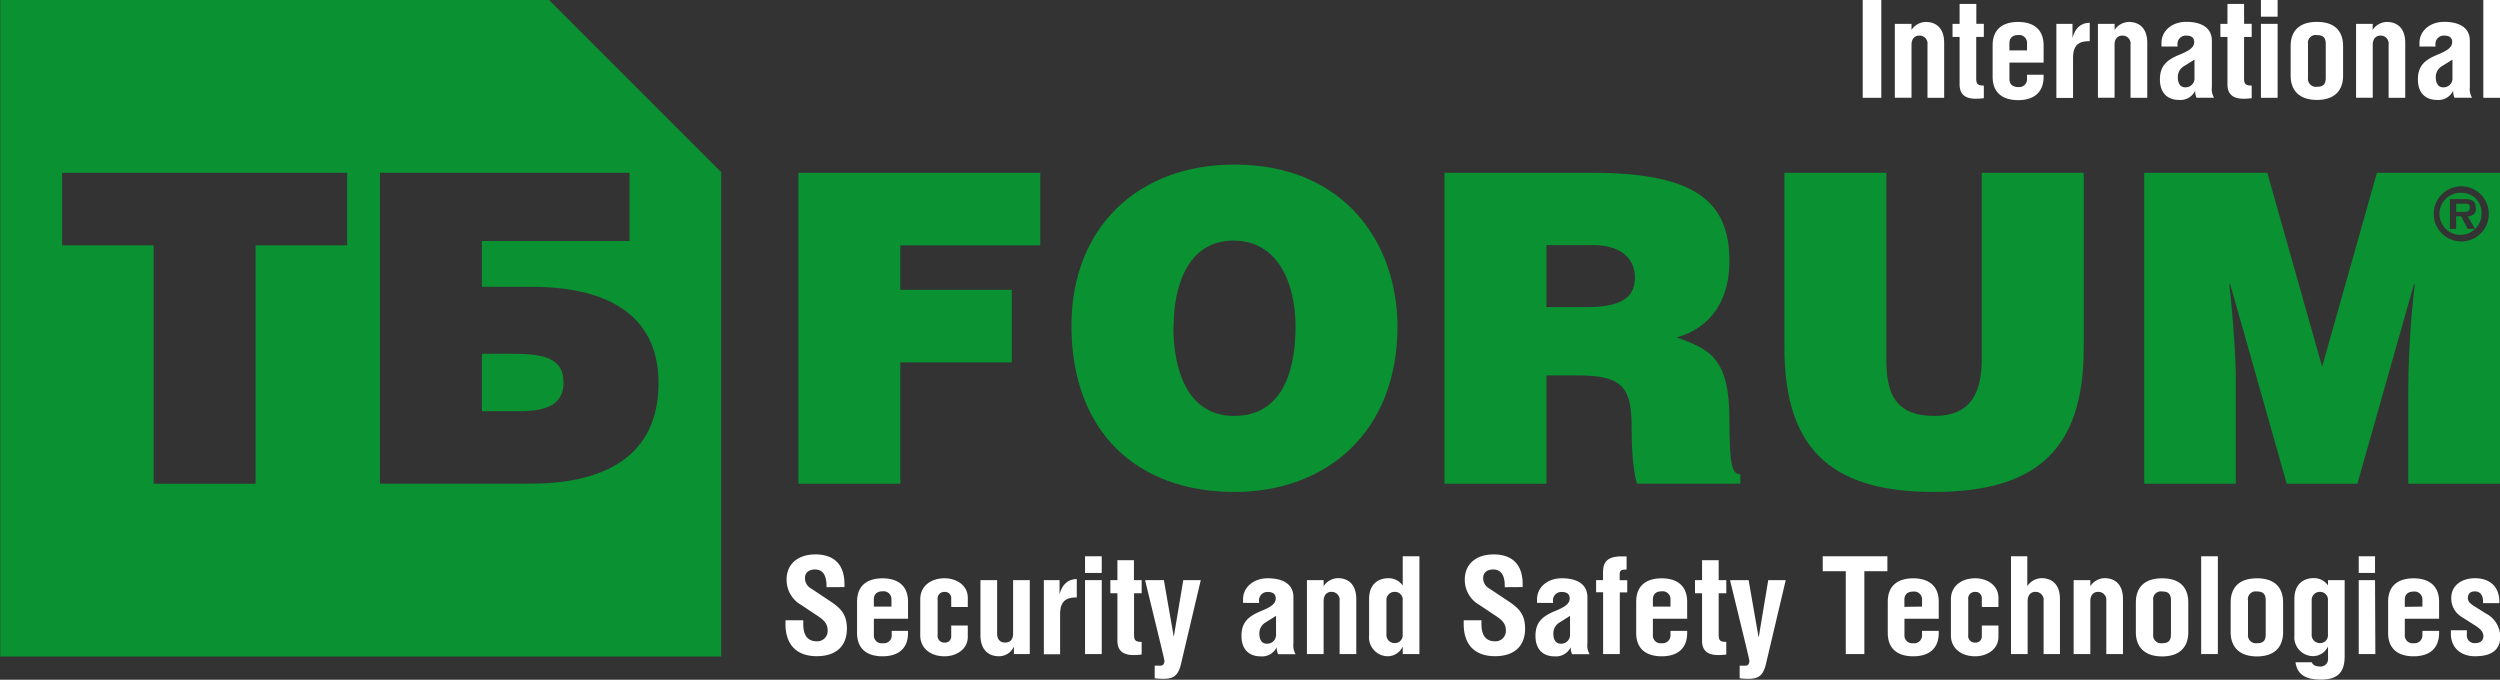 <svg id="Layer_1" data-name="Layer 1" xmlns="http://www.w3.org/2000/svg" viewBox="0 0 460.12 125.1"><rect x="0" y="0" width="460.12" height="125.1" fill="#333333" stroke="none"/><defs><style>.cls-1{fill:#0a9132;}.cls-2{fill:#fff;}</style></defs><title>TB_forum_2018 ENG NC white</title><path class="cls-1" d="M104.26,74.22H99.57V84.8h6.91c4.61,0,8.11-1,8.11-5.25,0-5-4.37-5.33-10.33-5.33" transform="translate(-10.88 -9.12)"/><path class="cls-1" d="M464.15,46.61h-1.22v1.5h1.51c.63,0,1-.13,1-.82S465.12,46.61,464.15,46.61Z" transform="translate(-10.88 -9.12)"/><path class="cls-1" d="M111.93,9.12h-101V129.95H143.61V40.8ZM74.77,54.27H57.92V98.15H39.16V54.27H22.31V40.92H74.77Zm33.7,43.87H80.81V40.92h45.94V53.48H99.57V61.9h9.06c14.78,0,23.45,5.72,23.45,17.72,0,12.8-9,18.52-23.61,18.52" transform="translate(-10.88 -9.12)"/><polygon class="cls-1" points="191.46 31.8 191.46 45.16 165.7 45.16 165.7 53.34 186.21 53.34 186.21 66.7 165.7 66.7 165.7 89.03 146.95 89.03 146.95 31.8 191.46 31.8"/><path class="cls-1" d="M268.08,69.22c0,19.47-13.12,30.44-30,30.44-18,0-30-11.13-30-30.6,0-18,12.16-29.65,30-29.65,20.43,0,30,14.7,30,29.81m-41.25,0c0,7.31,2.22,16.45,11.21,16.45,8.11,0,11.28-7,11.28-16.45,0-7.79-3.1-15.82-11.44-15.82-8.51,0-11,8.58-11,15.82" transform="translate(-10.88 -9.12)"/><path class="cls-1" d="M295.5,98.15H276.74V40.92h27c19.08,0,25.44,5.17,25.44,16.29,0,6.6-3,12.16-9.7,14,6,2.23,9.7,3.66,9.7,15.18,0,8.42.48,10,2,10v1.75h-19c-.48-1.27-1-4.93-1-10,0-7.47-1.27-9.93-10-9.93H295.5Zm0-32.51h7.39c5.81,0,8.9-1.43,8.9-5.4s-3.18-6-7.55-6H295.5Z" transform="translate(-10.88 -9.12)"/><path class="cls-1" d="M358.06,40.92V75.18c0,5.64,1.11,10.49,8.82,10.49,6.76,0,8.74-4.29,8.74-10.49V40.92h18.76V73.27c0,18.36-8.5,26.39-27.5,26.39-17.72,0-27.58-6.76-27.58-26.47V40.92Z" transform="translate(-10.88 -9.12)"/><path class="cls-1" d="M448.35,40.92,438.26,76.61,428.17,40.92H405.52V98.15h16.85V78.76c0-4.61-.63-12.32-1.19-17.33h.16l10.41,36.72h13l10.41-36.72h.16a176.58,176.58,0,0,0-1.2,19.24V98.15H471V40.92Zm15.52,12.63a5.07,5.07,0,1,1,5.07-5.08A5.06,5.06,0,0,1,463.87,53.56Z" transform="translate(-10.88 -9.12)"/><path class="cls-1" d="M463.87,44.61a3.87,3.87,0,1,0,3.73,3.87A3.64,3.64,0,0,0,463.87,44.61Zm1.19,4.31,1.32,2.32h-1.32l-1.22-2.32h-.91v2.32h-1.15V45.76h2.65c1.43,0,2.13.39,2.13,1.67C466.56,48.46,466,48.86,465.06,48.93Z" transform="translate(-10.88 -9.12)"/><path class="cls-2" d="M163,117.19V117c0-2.2-.8-3.07-2.14-3.07-1,0-1.82.52-1.82,1.52a2.15,2.15,0,0,0,1.15,2l3.49,2.32c1.89,1.27,3.07,2.37,3.07,5.06,0,3.17-1.95,5.06-5.54,5.06-3.81,0-5.76-2.22-5.76-5.91v-.7h3.27v.7c0,2.52,1.2,3.17,2.49,3.17a1.91,1.91,0,0,0,2-2c0-1.17-.6-1.87-1.87-2.69l-3-2a5.3,5.3,0,0,1-2.69-4.64c0-3,2.19-4.66,5.31-4.66,3.42,0,5.34,1.85,5.34,5.46v.55Z" transform="translate(-10.88 -9.12)"/><path class="cls-2" d="M171.71,123v3a1.42,1.42,0,0,0,1.62,1.5A1.44,1.44,0,0,0,175,126v-.77H178v.37c0,3.07-2,4.31-4.69,4.31s-4.69-1.22-4.69-4.31v-5.73c0-3.09,2-4.31,4.69-4.31s4.69,1.25,4.69,4.31V123Zm3.24-2.24v-1.32a1.44,1.44,0,0,0-1.62-1.49c-1,0-1.62.5-1.62,1.49v1.32Z" transform="translate(-10.88 -9.12)"/><path class="cls-2" d="M185.95,120.83v-1.55a1.13,1.13,0,0,0-1.2-1.22,1.22,1.22,0,0,0-1.3,1.4V126a1.22,1.22,0,0,0,1.3,1.39,1.13,1.13,0,0,0,1.2-1.22v-1.92H189v2.07c0,2.42-2.27,3.59-4.26,3.59-2.67,0-4.49-1.54-4.49-3.84v-6.68c0-2.29,1.82-3.84,4.49-3.84,2,0,4.26,1.17,4.26,3.59v1.7Z" transform="translate(-10.88 -9.12)"/><path class="cls-2" d="M194.4,115.89v9.82c0,1.07.52,1.67,1.47,1.67s1.47-.6,1.47-1.64v-9.85h3.07V129.5h-2.92v-1.39a3,3,0,0,1-2.77,1.79c-1.87,0-3.39-1.14-3.39-3.89V115.89Z" transform="translate(-10.88 -9.12)"/><path class="cls-2" d="M205.89,115.89v2.59h0c.47-1.77,1.52-2.79,3.17-2.79v3.39c-1.17,0-3.07.08-3.07,3v7.46H203V115.89Z" transform="translate(-10.88 -9.12)"/><path class="cls-2" d="M210.58,111.5h3.07v3.07h-3.07Zm3.07,18h-3.07V115.89h3.07Z" transform="translate(-10.88 -9.12)"/><path class="cls-2" d="M219.58,112.22v3.67H221v2.42h-1.4v7.61c0,1,.2,1.34,1.4,1.34v2.32a11,11,0,0,1-1.52.1c-1.85,0-2.94-.77-2.94-2.62v-8.75h-1.3v-2.42h1.3v-3.67Z" transform="translate(-10.88 -9.12)"/><path class="cls-2" d="M225.09,115.89l1.82,10.45h0l1.75-10.45h3.22l-3.62,15.34c-.52,2.27-1.4,2.82-3.24,2.82a11.33,11.33,0,0,1-1.62-.1v-2.32h1.12c.45,0,.67-.4.67-.89,0-.23-.72-3.14-3.56-14.84Z" transform="translate(-10.88 -9.12)"/><path class="cls-2" d="M239.66,120.08v-.67c0-2.17,1.89-3.86,4.56-3.86s4.71,1,4.71,3.49v8.48a3.22,3.22,0,0,0,.4,2h-3.22a2.88,2.88,0,0,1-.25-1.29,3,3,0,0,1-3,1.69c-2,0-3.49-1.2-3.49-3.76,0-2.37,1.1-3.52,3.47-4.52,1.49-.62,2.84-1.22,2.84-2.37,0-.82-.52-1.2-1.47-1.2a1.54,1.54,0,0,0-1.6,1.75v.27Zm4,3.69a2.32,2.32,0,0,0-1,1.95c0,1,.37,1.87,1.35,1.87a1.63,1.63,0,0,0,1.72-1.8v-3.32Z" transform="translate(-10.88 -9.12)"/><path class="cls-2" d="M254.49,117a3.24,3.24,0,0,1,2.62-1.47c1.87,0,3.39,1.1,3.39,3.84V129.5h-3.07v-9.78a1.47,1.47,0,0,0-1.52-1.67c-.85,0-1.42.63-1.42,1.67v9.78h-3.07V115.89h3.07Z" transform="translate(-10.88 -9.12)"/><path class="cls-2" d="M269.05,111.5h3.07v18h-3.07v-1.39a3.08,3.08,0,0,1-2.62,1.79,3.48,3.48,0,0,1-3.57-3.84v-6.71c0-2.74,1.7-3.81,3.57-3.81a3.15,3.15,0,0,1,2.62,1.35Zm-3,8.2v6.13a1.5,1.5,0,0,0,1.52,1.65,1.44,1.44,0,0,0,1.47-1.6v-6.23a1.43,1.43,0,0,0-1.47-1.6,1.5,1.5,0,0,0-1.52,1.64" transform="translate(-10.88 -9.12)"/><path class="cls-2" d="M287.83,117.19V117c0-2.2-.8-3.07-2.15-3.07-1,0-1.82.52-1.82,1.52a2.15,2.15,0,0,0,1.15,2l3.49,2.32c1.89,1.27,3.07,2.37,3.07,5.06,0,3.17-1.95,5.06-5.54,5.06-3.81,0-5.76-2.22-5.76-5.91v-.7h3.27v.7c0,2.52,1.19,3.17,2.49,3.17a1.91,1.91,0,0,0,2-2c0-1.17-.6-1.87-1.87-2.69l-3-2a5.3,5.3,0,0,1-2.69-4.64c0-3,2.2-4.66,5.31-4.66,3.42,0,5.34,1.85,5.34,5.46v.55Z" transform="translate(-10.88 -9.12)"/><path class="cls-2" d="M293.77,120.08v-.67c0-2.17,1.89-3.86,4.56-3.86s4.71,1,4.71,3.49v8.48a3.22,3.22,0,0,0,.4,2h-3.22a2.88,2.88,0,0,1-.25-1.29,3,3,0,0,1-3,1.69c-2,0-3.49-1.2-3.49-3.76,0-2.37,1.1-3.52,3.46-4.52,1.5-.62,2.84-1.22,2.84-2.37,0-.82-.52-1.2-1.47-1.2a1.54,1.54,0,0,0-1.6,1.75v.27Zm4,3.69a2.32,2.32,0,0,0-1,1.95c0,1,.37,1.87,1.35,1.87a1.63,1.63,0,0,0,1.72-1.8v-3.32Z" transform="translate(-10.88 -9.12)"/><path class="cls-2" d="M305.91,115.89v-1.37c0-1.49.35-3,3.39-3h.95v2.42c-1,0-1.27.15-1.27.87v1.1h1.39v2.24H309V129.5h-3.07V118.13h-1.29v-2.24Z" transform="translate(-10.88 -9.12)"/><path class="cls-2" d="M315.09,123v3a1.41,1.41,0,0,0,1.62,1.5,1.44,1.44,0,0,0,1.62-1.5v-.77h3.07v.37c0,3.07-2,4.31-4.69,4.31s-4.69-1.22-4.69-4.31v-5.73c0-3.09,2-4.31,4.69-4.31s4.69,1.25,4.69,4.31V123Zm3.24-2.24v-1.32a1.44,1.44,0,0,0-1.62-1.49c-1,0-1.62.5-1.62,1.49v1.32Z" transform="translate(-10.88 -9.12)"/><path class="cls-2" d="M327.2,112.22v3.67h1.4v2.42h-1.4v7.61c0,1,.2,1.34,1.4,1.34v2.32a11,11,0,0,1-1.52.1c-1.85,0-2.94-.77-2.94-2.62v-8.75h-1.3v-2.42h1.3v-3.67Z" transform="translate(-10.88 -9.12)"/><path class="cls-2" d="M332.71,115.89l1.82,10.45h.05l1.74-10.45h3.22l-3.62,15.34c-.53,2.27-1.4,2.82-3.24,2.82a11.38,11.38,0,0,1-1.62-.1v-2.32h1.12c.45,0,.67-.4.67-.89,0-.23-.72-3.14-3.56-14.84Z" transform="translate(-10.88 -9.12)"/><polygon class="cls-2" points="343.13 120.38 339.71 120.38 339.71 105.13 335.47 105.13 335.47 102.38 347.37 102.38 347.37 105.13 343.13 105.13 343.13 120.38"/><path class="cls-2" d="M361.39,123v3a1.42,1.42,0,0,0,1.62,1.5,1.44,1.44,0,0,0,1.62-1.5v-.77h3.07v.37c0,3.07-2,4.31-4.69,4.31s-4.69-1.22-4.69-4.31v-5.73c0-3.09,2-4.31,4.69-4.31s4.69,1.25,4.69,4.31V123Zm3.24-2.24v-1.32A1.44,1.44,0,0,0,363,118c-1,0-1.62.5-1.62,1.49v1.32Z" transform="translate(-10.88 -9.12)"/><path class="cls-2" d="M375.63,120.83v-1.55a1.13,1.13,0,0,0-1.2-1.22,1.22,1.22,0,0,0-1.3,1.4V126a1.22,1.22,0,0,0,1.3,1.39,1.13,1.13,0,0,0,1.2-1.22v-1.92h3.06v2.07c0,2.42-2.27,3.59-4.26,3.59-2.67,0-4.49-1.54-4.49-3.84v-6.68c0-2.29,1.82-3.84,4.49-3.84,2,0,4.26,1.17,4.26,3.59v1.7Z" transform="translate(-10.88 -9.12)"/><path class="cls-2" d="M384,117a3.24,3.24,0,0,1,2.62-1.47c1.87,0,3.39,1.1,3.39,3.84V129.5H387v-9.78a1.47,1.47,0,0,0-1.52-1.67c-.85,0-1.42.63-1.42,1.67v9.78H381v-18H384Z" transform="translate(-10.88 -9.12)"/><path class="cls-2" d="M395.6,117a3.24,3.24,0,0,1,2.62-1.47c1.87,0,3.39,1.1,3.39,3.84V129.5h-3.07v-9.78a1.47,1.47,0,0,0-1.52-1.67c-.85,0-1.42.63-1.42,1.67v9.78h-3.07V115.89h3.07Z" transform="translate(-10.88 -9.12)"/><path class="cls-2" d="M413.63,120v5.49c0,2.37-1.25,4.44-4.81,4.44s-4.84-2.07-4.84-4.44V120c0-2.37,1.2-4.44,4.84-4.44s4.81,2.07,4.81,4.44m-6.46-.4v6.28a1.46,1.46,0,0,0,1.67,1.62c1,0,1.6-.35,1.6-1.62v-6.28c0-1.27-.62-1.62-1.62-1.62a1.43,1.43,0,0,0-1.65,1.62" transform="translate(-10.88 -9.12)"/><rect class="cls-2" x="405.12" y="102.38" width="3.07" height="18"/><path class="cls-2" d="M431.08,120v5.49c0,2.37-1.25,4.44-4.81,4.44s-4.84-2.07-4.84-4.44V120c0-2.37,1.2-4.44,4.84-4.44s4.81,2.07,4.81,4.44m-6.46-.4v6.28a1.46,1.46,0,0,0,1.67,1.62c1,0,1.59-.35,1.59-1.62v-6.28c0-1.27-.62-1.62-1.62-1.62a1.43,1.43,0,0,0-1.65,1.62" transform="translate(-10.88 -9.12)"/><path class="cls-2" d="M439.34,115.89h3.07v14c0,2.89-1.2,4.31-4.39,4.31-2.89,0-4.34-1-4.66-3.19h3c.17.47.65.77,1.47.77a1.34,1.34,0,0,0,1.52-1.35v-2.34a3.08,3.08,0,0,1-2.62,1.79,3.48,3.48,0,0,1-3.57-3.84v-6.71c0-2.74,1.7-3.81,3.57-3.81a3.15,3.15,0,0,1,2.62,1.35Zm-3,3.81v6.13a1.5,1.5,0,0,0,1.52,1.65,1.44,1.44,0,0,0,1.47-1.6v-6.23a1.44,1.44,0,0,0-1.47-1.6,1.5,1.5,0,0,0-1.52,1.64" transform="translate(-10.88 -9.12)"/><path class="cls-2" d="M445,111.5H448v3.07H445Zm3.06,18H445V115.89H448Z" transform="translate(-10.88 -9.12)"/><path class="cls-2" d="M453.48,123v3a1.42,1.42,0,0,0,1.62,1.5,1.44,1.44,0,0,0,1.62-1.5v-.77h3.07v.37c0,3.07-2,4.31-4.69,4.31s-4.69-1.22-4.69-4.31v-5.73c0-3.09,2-4.31,4.69-4.31s4.69,1.25,4.69,4.31V123Zm3.24-2.24v-1.32A1.44,1.44,0,0,0,455.1,118c-1,0-1.62.5-1.62,1.49v1.32Z" transform="translate(-10.88 -9.12)"/><path class="cls-2" d="M464.9,125.12v.75a1.42,1.42,0,0,0,1.52,1.62c.8,0,1.52-.35,1.52-1.27,0-.75-.47-1.3-1.39-1.9l-2.52-1.6a4,4,0,0,1-2-3.54c0-2.39,2-3.64,4.39-3.64,2.64,0,4.46,1.52,4.46,4.31v.27h-3v-.32c0-1.2-.6-1.84-1.47-1.84s-1.32.42-1.32,1.22c0,.55.25.92,1.15,1.49l2.14,1.35a4.88,4.88,0,0,1,2.67,4.24c0,3.37-3,3.64-4.71,3.64-2.34,0-4.38-1.39-4.38-4.16v-.62Z" transform="translate(-10.88 -9.12)"/><path class="cls-2" d="M357.13,27.12h-3.42v-18h3.42Z" transform="translate(-10.88 -9.12)"/><path class="cls-2" d="M362.69,14.63a3.23,3.23,0,0,1,2.62-1.47c1.87,0,3.39,1.1,3.39,3.84V27.12h-3.07V17.34a1.47,1.47,0,0,0-1.52-1.67c-.85,0-1.42.62-1.42,1.67v9.77h-3.07V13.51h3.07Z" transform="translate(-10.88 -9.12)"/><path class="cls-2" d="M374.62,9.84v3.66H376v2.42h-1.4v7.6c0,1,.2,1.35,1.4,1.35v2.32a11.29,11.29,0,0,1-1.52.1c-1.85,0-2.94-.77-2.94-2.62V15.92h-1.3V13.51h1.3V9.84Z" transform="translate(-10.88 -9.12)"/><path class="cls-2" d="M380.71,20.64v3c0,1,.62,1.5,1.62,1.5a1.44,1.44,0,0,0,1.62-1.5v-.77H387v.37c0,3.07-2,4.31-4.69,4.31s-4.69-1.22-4.69-4.31V17.47c0-3.09,2-4.31,4.69-4.31S387,14.4,387,17.47v3.17Zm3.24-2.24V17.07a1.44,1.44,0,0,0-1.62-1.5c-1,0-1.62.5-1.62,1.5v1.32Z" transform="translate(-10.88 -9.12)"/><path class="cls-2" d="M392.32,13.51V16.1h0c.47-1.77,1.52-2.79,3.17-2.79V16.7c-1.17,0-3.07.07-3.07,3v7.45h-3.07V13.51Z" transform="translate(-10.88 -9.12)"/><path class="cls-2" d="M400.07,14.63a3.23,3.23,0,0,1,2.62-1.47c1.87,0,3.39,1.1,3.39,3.84V27.12H403V17.34a1.47,1.47,0,0,0-1.52-1.67c-.85,0-1.42.62-1.42,1.67v9.77H397V13.51h3.07Z" transform="translate(-10.88 -9.12)"/><path class="cls-2" d="M408.7,17.69V17c0-2.17,1.89-3.86,4.56-3.86s4.71,1,4.71,3.49v8.48a3.23,3.23,0,0,0,.4,2h-3.22a2.86,2.86,0,0,1-.25-1.3,3,3,0,0,1-3,1.7c-2,0-3.49-1.2-3.49-3.76,0-2.37,1.1-3.52,3.47-4.51,1.5-.62,2.84-1.22,2.84-2.37,0-.82-.52-1.2-1.47-1.2a1.54,1.54,0,0,0-1.6,1.75v.27Zm4,3.69a2.32,2.32,0,0,0-1,1.94c0,1,.37,1.87,1.35,1.87a1.63,1.63,0,0,0,1.72-1.79V20.09Z" transform="translate(-10.88 -9.12)"/><path class="cls-2" d="M423.9,9.84v3.66h1.4v2.42h-1.4v7.6c0,1,.2,1.35,1.4,1.35v2.32a11.29,11.29,0,0,1-1.52.1c-1.85,0-2.94-.77-2.94-2.62V15.92h-1.3V13.51h1.3V9.84Z" transform="translate(-10.88 -9.12)"/><path class="cls-2" d="M427,9.12h3.07v3.07H427Zm3.07,18H427V13.51h3.07Z" transform="translate(-10.88 -9.12)"/><path class="cls-2" d="M442.12,17.59v5.48c0,2.37-1.25,4.44-4.81,4.44s-4.84-2.07-4.84-4.44V17.59c0-2.37,1.2-4.44,4.84-4.44S442.12,15.23,442.12,17.59Zm-6.46-.4v6.28a1.46,1.46,0,0,0,1.67,1.62c1,0,1.6-.35,1.6-1.62V17.2c0-1.27-.62-1.62-1.62-1.62A1.43,1.43,0,0,0,435.66,17.2Z" transform="translate(-10.88 -9.12)"/><path class="cls-2" d="M447.55,14.63a3.23,3.23,0,0,1,2.62-1.47c1.87,0,3.39,1.1,3.39,3.84V27.12H450.5V17.34A1.47,1.47,0,0,0,449,15.67c-.85,0-1.42.62-1.42,1.67v9.77h-3.07V13.51h3.07Z" transform="translate(-10.88 -9.12)"/><path class="cls-2" d="M456.18,17.69V17c0-2.17,1.89-3.86,4.56-3.86s4.71,1,4.71,3.49v8.48a3.23,3.23,0,0,0,.4,2h-3.22a2.86,2.86,0,0,1-.25-1.3,3,3,0,0,1-3,1.7c-2,0-3.49-1.2-3.49-3.76,0-2.37,1.1-3.52,3.47-4.51,1.5-.62,2.84-1.22,2.84-2.37,0-.82-.52-1.2-1.47-1.2a1.54,1.54,0,0,0-1.6,1.75v.27Zm4,3.69a2.32,2.32,0,0,0-1,1.94c0,1,.37,1.87,1.35,1.87a1.63,1.63,0,0,0,1.72-1.79V20.09Z" transform="translate(-10.88 -9.12)"/><path class="cls-2" d="M471,27.12h-3.07v-18H471Z" transform="translate(-10.88 -9.12)"/></svg>